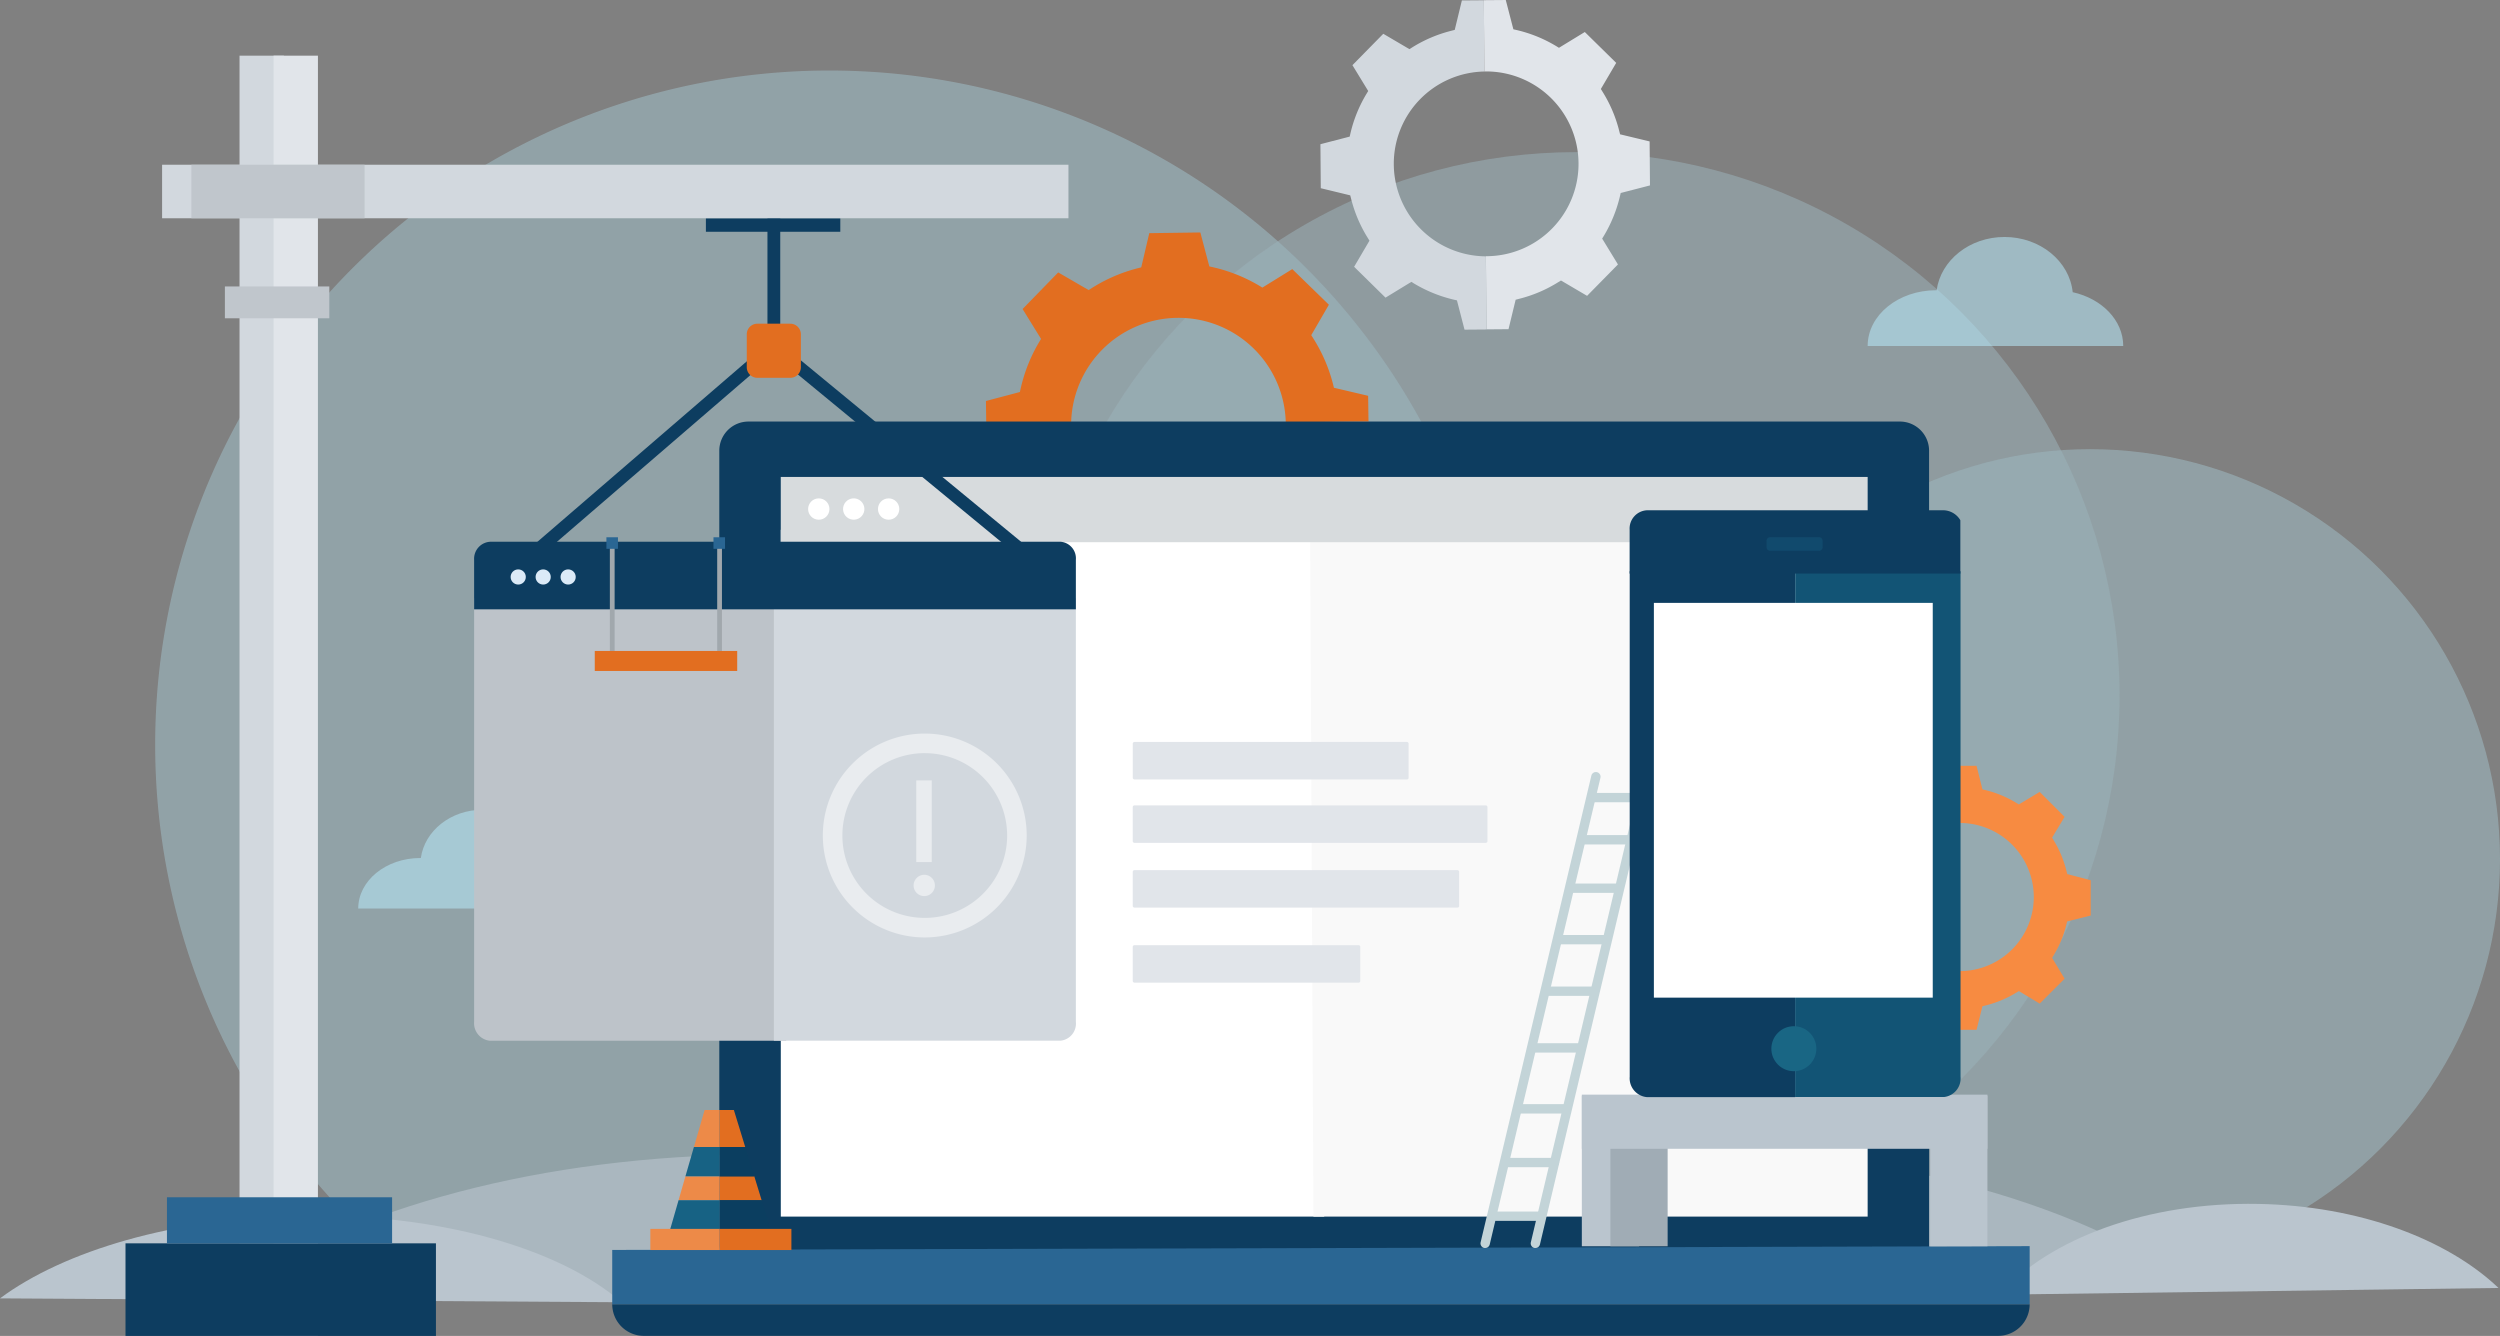 <svg xmlns="http://www.w3.org/2000/svg" width="310.998" height="166.19">
    <rect width="100%" height="100%" fill="#808080" stroke="none"/>
    <defs>
        <style>
            .cls-3{fill:#b7e9f9;isolation:isolate;opacity:.55}.cls-5{fill:#e26e20}.cls-6{fill:#f78b41}.cls-7{fill:#d2d8de}.cls-8{fill:#e1e5ea}.cls-9{fill:#aab7bf}.cls-10{fill:#bac5ce}.cls-11{fill:#0d3d60}.cls-12{fill:#2a6693}.cls-13{fill:#fff}.cls-16{fill:#c3d4d8}.cls-22{fill:#dbeaf7}.cls-23{fill:#c0c6cc}.cls-24{fill:#0b3e60}.cls-25{fill:#ed8a48}.cls-26{fill:#176284}
        </style>
    </defs>
    <g id="illustration-LinkToFlagship" transform="translate(-1188.55 -3072.582)">
        <g id="Group_18188" data-name="Group 18188" transform="translate(1188.55 3072.582)">
            <g id="Group_18162" data-name="Group 18162" transform="translate(19.309 8.766)" style="opacity:.47">
                <path id="Path_10614" data-name="Path 10614" d="M1255.11 3238.1a83.876 83.876 0 1 1 100.934 1.964" transform="translate(-1223.009 -3088.225)" style="opacity:.69;fill:#b7e9f9;isolation:isolate"/>
                <circle id="Ellipse_1253" data-name="Ellipse 1253" class="cls-3" cx="67.604" cy="67.604" r="67.604" transform="translate(109.151 10.159)"/>
                <circle id="Ellipse_1254" data-name="Ellipse 1254" cx="51.005" cy="51.005" r="51.005" transform="translate(189.679 47.11)" style="opacity:.66;fill:#b7e9f9;isolation:isolate"/>
            </g>
            <g id="Group_18163" data-name="Group 18163" transform="translate(227.267 95.24)">
                <path id="Path_10615" data-name="Path 10615" class="cls-5" d="M1601.41 3258.87a9.216 9.216 0 0 1 9.117-9.216v-7.109h-2.194l-.735 2.929-.307.077a14.008 14.008 0 0 0-3.949 1.635l-.275.165-2.589-1.558-3.105 3.1 1.558 2.589-.164.274a13.523 13.523 0 0 0-1.635 3.95l-.077.307-2.929.735v4.388l2.929.735.077.307a13.7 13.7 0 0 0 1.646 3.95l.164.274-1.558 2.59 3.1 3.1 2.589-1.558.274.165a13.473 13.473 0 0 0 3.95 1.635l.307.077.735 2.93h2.194v-7.263a9.218 9.218 0 0 1-9.123-9.208z" transform="translate(-1594.125 -3242.545)"/>
                <path id="Path_10616" data-name="Path 10616" class="cls-6" d="m1636.9 3256.057-.077-.307a13.687 13.687 0 0 0-1.646-3.95l-.165-.274 1.558-2.589-3.1-3.1-2.589 1.558-.274-.165a13.489 13.489 0 0 0-3.95-1.635l-.307-.077-.735-2.929h-2.195v7.109h.1a9.216 9.216 0 0 1 0 18.432h-.1v7.3h2.195l.735-2.93.307-.077a13.711 13.711 0 0 0 3.95-1.646l.274-.165 2.589 1.558 3.1-3.1-1.558-2.589.165-.274a13.485 13.485 0 0 0 1.635-3.949l.077-.308 2.93-.735v-4.388z" transform="translate(-1607.002 -3242.563)"/>
            </g>
            <g id="Group_18164" data-name="Group 18164" transform="translate(122.668 28.931)">
                <path id="Path_10617" data-name="Path 10617" class="cls-5" d="M1431.224 3134.82a13.34 13.34 0 0 1 13.516 13.011l10.291-.142-.044-3.172-4.257-1-.11-.45a19.845 19.845 0 0 0-2.457-5.694l-.253-.4 2.194-3.785-4.553-4.432-3.719 2.3-.4-.241a20.02 20.02 0 0 0-5.749-2.293l-.45-.1-1.119-4.224-6.353.088-1 4.257-.45.11a19.867 19.867 0 0 0-5.694 2.458l-.4.252-3.785-2.194-4.432 4.552 2.3 3.72-.242.395a19.98 19.98 0 0 0-2.293 5.76l-.1.45-4.224 1.119.044 3.182 10.554-.143a13.359 13.359 0 0 1 13.185-13.384z" transform="translate(-1407.46 -3124.211)"/>
                <path id="Path_10618" data-name="Path 10618" class="cls-6" d="m1435.848 3185.91.45-.11a19.852 19.852 0 0 0 5.694-2.458l.4-.252 3.785 2.195 4.432-4.553-2.3-3.719.241-.395a20.014 20.014 0 0 0 2.292-5.75l.1-.449 4.224-1.119-.044-3.171-10.291.143a.659.659 0 0 0 .011.142 13.342 13.342 0 0 1-26.682.373v-.143l-10.554.143.044 3.171 4.256 1 .11.45a19.857 19.857 0 0 0 2.458 5.694l.252.4-2.194 3.785 4.554 4.432 3.719-2.3.4.242a19.974 19.974 0 0 0 5.76 2.293l.45.1 1.119 4.224 6.352-.088z" transform="translate(-1407.52 -3142.64)"/>
            </g>
            <g id="Group_18165" data-name="Group 18165" transform="translate(164.259)">
                <path id="Path_10619" data-name="Path 10619" class="cls-7" d="M1490.812 3093.079a11.473 11.473 0 0 1 11.278-11.575l-.077-8.865-2.732.022-.889 3.665-.384.1a16.893 16.893 0 0 0-4.915 2.084l-.34.208-3.248-1.909-3.839 3.905 1.963 3.215-.208.34a17.02 17.02 0 0 0-2.008 4.948l-.087.384-3.642.944.044 5.475 3.664.888.1.384a16.9 16.9 0 0 0 2.084 4.915l.208.34-1.908 3.248 3.906 3.839 3.214-1.963.34.208a17.315 17.315 0 0 0 4.948 2.007l.384.088.943 3.643 2.732-.022-.077-9.1a11.519 11.519 0 0 1-11.454-11.416z" transform="translate(-1481.684 -3072.607)"/>
                <path id="Path_10620" data-name="Path 10620" class="cls-8" d="m1534.913 3089.291-.1-.384a16.878 16.878 0 0 0-2.084-4.915l-.209-.341 1.909-3.247-3.906-3.84-3.215 1.964-.34-.208a17 17 0 0 0-4.948-2.007l-.384-.088-.944-3.642-2.732.022.077 8.865h.121a11.492 11.492 0 1 1 .186 22.984h-.121l.077 9.1 2.732-.022.889-3.665.384-.1a16.86 16.86 0 0 0 4.915-2.084l.34-.208 3.247 1.909 3.839-3.906-1.963-3.215.209-.34a17.341 17.341 0 0 0 2.007-4.948l.088-.384 3.643-.943-.044-5.474z" transform="translate(-1497.634 -3072.582)"/>
            </g>
            <g id="Group_18168" data-name="Group 18168" transform="translate(0 142.683)">
                <g id="Group_18166" data-name="Group 18166" transform="translate(0 .943)">
                    <path id="Path_10621" data-name="Path 10621" class="cls-9" d="M1370.739 3347.355c-13.2-11.487-39-18.991-68.526-18.432-26.648.505-50.017 7.449-63.7 17.6z" transform="translate(-1210.517 -3328.894)"/>
                    <path id="Path_10622" data-name="Path 10622" class="cls-10" d="M1265.874 3353.216c-7.723-6.715-22.809-11.1-40.077-10.774-15.579.3-29.249 4.356-37.247 10.291z" transform="translate(-1188.55 -3334.843)"/>
                </g>
                <g id="Group_18167" data-name="Group 18167" transform="translate(141.176)">
                    <path id="Path_10623" data-name="Path 10623" class="cls-9" d="M1440.49 3345.671c13.2-11.487 39-18.991 68.525-18.431 26.649.5 50.017 7.45 63.7 17.6z" transform="translate(-1440.49 -3327.211)"/>
                    <path id="Path_10624" data-name="Path 10624" class="cls-10" d="M1632.382 3351.132c6.231-6.966 18.365-11.552 32.233-11.289 12.518.23 23.479 4.366 29.875 10.455z" transform="translate(-1524.854 -3332.76)"/>
                </g>
            </g>
            <g id="Group_18171" data-name="Group 18171" transform="translate(76.161 52.441)">
                <path id="Path_10625" data-name="Path 10625" class="cls-11" d="M1495.1 3272.259h-143.234a3.628 3.628 0 0 1-3.631-3.631V3169.8a3.628 3.628 0 0 1 3.631-3.632H1495.1a3.629 3.629 0 0 1 3.631 3.632v98.828a3.628 3.628 0 0 1-3.631 3.631z" transform="translate(-1334.916 -3166.168)"/>
                <g id="Group_18169" data-name="Group 18169" transform="translate(0 102.58)">
                    <path id="Path_10626" data-name="Path 10626" class="cls-11" d="M1500.793 3362.133a3.924 3.924 0 0 1-3.927 3.927h-168.472a3.924 3.924 0 0 1-3.927-3.927" transform="translate(-1324.466 -3354.903)"/>
                    <path id="Path_10627" data-name="Path 10627" class="cls-12" d="M1324.466 3356.46v-6.76l176.328-.472v7.23" transform="translate(-1324.466 -3349.23)"/>
                </g>
                <path id="Path_10628" data-name="Path 10628" class="cls-13" d="M1429.485 3275.635h-67.6v-85.443h67.2" transform="translate(-1340.915 -3176.73)"/>
                <path id="Path_10629" data-name="Path 10629" d="M1479.393 3190.192h69.359v85.443h-68.942" transform="translate(-1392.579 -3176.73)" style="fill:#f9f9f9"/>
                <path id="Rectangle_7306" data-name="Rectangle 7306" transform="translate(20.966 6.89)" style="fill:#d7dbdd" d="M0 0h135.208v8.119H0z"/>
                <g id="Group_18170" data-name="Group 18170" transform="translate(24.367 9.204)">
                    <circle id="Ellipse_1255" data-name="Ellipse 1255" class="cls-13" cx="1.328" cy="1.328" r="1.328" transform="translate(0 .352)"/>
                    <circle id="Ellipse_1256" data-name="Ellipse 1256" class="cls-13" cx="1.328" cy="1.328" r="1.328" transform="rotate(-71.58 3.744 -1.512)"/>
                    <circle id="Ellipse_1257" data-name="Ellipse 1257" class="cls-13" cx="1.328" cy="1.328" r="1.328" transform="translate(8.689 .352)"/>
                </g>
            </g>
            <path id="Path_10630" data-name="Path 10630" class="cls-3" d="M1634.964 3138.75c0-3.2-2.666-5.891-6.286-6.692-.4-3.851-4.049-6.868-8.481-6.868-4.345 0-7.921 2.885-8.448 6.627h-.066c-4.706 0-8.513 3.1-8.513 6.933z" transform="translate(-1370.835 -3095.711)"/>
            <path id="Path_10631" data-name="Path 10631" class="cls-3" d="M1296.911 3264.641c0-2.9-2.413-5.343-5.694-6.067-.362-3.489-3.665-6.22-7.691-6.22-3.939 0-7.186 2.622-7.658 6h-.066c-4.268 0-7.724 2.82-7.724 6.286z" transform="translate(-1223.515 -3151.617)"/>
            <g id="Group_18172" data-name="Group 18172" transform="translate(184.177 96.013)">
                <path id="Path_10632" data-name="Path 10632" class="cls-16" d="M1528.945 3303.164a.561.561 0 0 1-.132-.01.582.582 0 0 1-.428-.7l13.78-58.081a.581.581 0 0 1 1.13.274l-13.78 58.081a.586.586 0 0 1-.57.436z" transform="translate(-1522.126 -3243.925)"/>
                <path id="Path_10633" data-name="Path 10633" class="cls-16" d="M1517.8 3303.164a.555.555 0 0 1-.132-.01.583.583 0 0 1-.428-.7l13.78-58.081a.582.582 0 0 1 1.13.274l-13.78 58.081a.586.586 0 0 1-.57.436z" transform="translate(-1517.228 -3243.925)"/>
                <path id="Path_10634" data-name="Path 10634" class="cls-16" d="M1547.611 3249.778h-5.65a.581.581 0 1 1 0-1.162h5.65a.581.581 0 1 1 0 1.162z" transform="translate(-1527.846 -3245.987)"/>
                <path id="Path_10635" data-name="Path 10635" class="cls-16" d="M1544.917 3259.136h-5.639a.582.582 0 0 1 0-1.164h5.639a.582.582 0 0 1 0 1.164z" transform="translate(-1526.667 -3250.101)"/>
                <path id="Path_10636" data-name="Path 10636" class="cls-16" d="M1542.579 3269.885h-5.65a.581.581 0 0 1 0-1.163h5.65a.581.581 0 1 1 0 1.163z" transform="translate(-1525.634 -3254.827)"/>
                <path id="Path_10637" data-name="Path 10637" class="cls-16" d="M1539.877 3281.318h-5.65a.581.581 0 1 1 0-1.162h5.65a.581.581 0 1 1 0 1.162z" transform="translate(-1524.446 -3259.854)"/>
                <path id="Path_10638" data-name="Path 10638" class="cls-16" d="M1537.536 3292.753h-5.636a.581.581 0 1 1 0-1.163h5.639a.581.581 0 1 1 0 1.163z" transform="translate(-1523.422 -3264.881)"/>
                <path id="Path_10639" data-name="Path 10639" class="cls-16" d="M1534.572 3305.342h-5.65a.582.582 0 1 1 0-1.163h5.65a.582.582 0 0 1 0 1.163z" transform="translate(-1522.113 -3270.415)"/>
                <path id="Path_10640" data-name="Path 10640" class="cls-16" d="M1531.115 3318.871h-5.639a.582.582 0 0 1 0-1.164h5.639a.582.582 0 0 1 0 1.164z" transform="translate(-1520.599 -3276.363)"/>
                <path id="Path_10641" data-name="Path 10641" class="cls-16" d="M1528.746 3330.795h-5.639a.581.581 0 1 1 0-1.163h5.639a.581.581 0 1 1 0 1.163z" transform="translate(-1519.557 -3281.606)"/>
                <path id="Path_10642" data-name="Path 10642" class="cls-16" d="M1525.82 3342.7h-5.65a.581.581 0 1 1 0-1.163h5.65a.581.581 0 1 1 0 1.163z" transform="translate(-1518.266 -3286.84)"/>
            </g>
            <g id="Group_18173" data-name="Group 18173" transform="translate(196.778 136.173)">
                <path id="Rectangle_7307" data-name="Rectangle 7307" class="cls-10" transform="translate(0 .132)" d="M0 0h7.12v18.728H0z"/>
                <path id="Rectangle_7308" data-name="Rectangle 7308" transform="translate(3.555 .132)" style="fill:#a0acb5" d="M0 0h7.12v18.728H0z"/>
                <path id="Rectangle_7309" data-name="Rectangle 7309" class="cls-10" transform="translate(43.336 .132)" d="M0 0h7.12v18.728H0z"/>
                <path id="Rectangle_7310" data-name="Rectangle 7310" class="cls-10" d="M0 0h50.456v6.736H0z"/>
            </g>
            <g id="Group_18177" data-name="Group 18177" transform="translate(202.724 63.479)">
                <g id="Group_18176" data-name="Group 18176">
                    <g id="Group_18175" data-name="Group 18175">
                        <g id="Group_18174" data-name="Group 18174">
                            <g id="Group_12306" data-name="Group 12306">
                                <g id="Group_12294" data-name="Group 12294">
                                    <g id="Group_12218" data-name="Group 12218">
                                        <g id="Group_12214" data-name="Group 12214">
                                            <path id="Path_10643" data-name="Path 10643" class="cls-11" d="M1570.917 3199.394h-20.571v62.886a2.357 2.357 0 0 0 2.129 2.535h18.453" transform="translate(-1550.336 -3191.813)"/>
                                            <path id="Path_10644" data-name="Path 10644" d="M1587.057 3264.8h18.552a2.323 2.323 0 0 0 2.03-2.534v-62.875h-20.571" transform="translate(-1566.475 -3191.813)" style="fill:#125475"/>
                                            <path id="Path_10645" data-name="Path 10645" class="cls-11" d="M1589.45 3185.865h-36.995a2.278 2.278 0 0 0-2.128 2.4v5.475h41.141v-6.64a2.517 2.517 0 0 0-2.018-1.235z" transform="translate(-1550.327 -3185.865)"/>
                                        </g>
                                    </g>
                                </g>
                            </g>
                        </g>
                    </g>
                    <circle id="Ellipse_1258" data-name="Ellipse 1258" cx="2.798" cy="2.798" r="2.798" transform="translate(17.631 64.181)" style="fill:#196684"/>
                    <path id="Rectangle_7311" data-name="Rectangle 7311" class="cls-13" transform="translate(3.017 11.519)" d="M0 0h34.691v49.107H0z"/>
                </g>
                <path id="Path_10646" data-name="Path 10646" d="M1587.261 3193.526h-6.089a.44.44 0 0 1-.439-.438v-.812a.44.44 0 0 1 .439-.439h6.089a.44.44 0 0 1 .439.439v.812a.44.44 0 0 1-.439.438z" transform="translate(-1563.695 -3188.49)" style="fill:#114a6d"/>
            </g>
            <g id="Group_18181" data-name="Group 18181" transform="translate(58.981 26.846)">
                <g id="Group_18179" data-name="Group 18179" transform="translate(0 40.549)">
                    <g id="Group_18178" data-name="Group 18178">
                        <g id="Group_12306-2" data-name="Group 12306">
                            <g id="Group_12294-2" data-name="Group 12294">
                                <g id="Group_12218-2" data-name="Group 12218">
                                    <g id="Group_12214-2" data-name="Group 12214">
                                        <g id="Group_12212" data-name="Group 12212" transform="translate(0 7.022)">
                                            <path id="Path_6143" data-name="Path 6143" d="M1293.806 3205.385v52.694a2.186 2.186 0 0 0 1.975 2.358h36.841v-55.052z" transform="translate(-1293.806 -3205.385)" style="fill:#bdc3c9"/>
                                            <path id="Path_6145" data-name="Path 6145" class="cls-7" d="M1397.919 3258.079v-52.694h-37.565v55.042h35.678a2.136 2.136 0 0 0 1.887-2.348z" transform="translate(-1323.064 -3205.385)"/>
                                        </g>
                                        <path id="Path_10647" data-name="Path 10647" class="cls-11" d="M1366.786 3192.854h-71.005a2.116 2.116 0 0 0-1.975 2.227v6.177h74.856v-6.166a2.075 2.075 0 0 0-1.876-2.238z" transform="translate(-1293.806 -3192.854)"/>
                                    </g>
                                </g>
                            </g>
                        </g>
                        <g id="Group_12213" data-name="Group 12213" transform="translate(4.541 3.436)">
                            <circle id="Ellipse_641" data-name="Ellipse 641" class="cls-22" cx=".944" cy=".944" r=".944"/>
                            <circle id="Ellipse_642" data-name="Ellipse 642" class="cls-22" cx=".944" cy=".944" r=".944" transform="translate(3.105)"/>
                            <circle id="Ellipse_643" data-name="Ellipse 643" class="cls-22" cx=".944" cy=".944" r=".944" transform="translate(6.21)"/>
                        </g>
                    </g>
                </g>
                <g id="Group_18180" data-name="Group 18180" transform="translate(6.528)">
                    <path id="Path_10648" data-name="Path 10648" class="cls-11" d="m1306.486 3175.676-1.031-1.207 30.245-26.069 1.02-.011 31.191 25.694-1.009 1.229-30.675-25.266z" transform="translate(-1305.455 -3132.757)"/>
                    <path id="Rectangle_7312" data-name="Rectangle 7312" class="cls-11" transform="translate(29.962)" d="M0 0h1.591v17.587H0z"/>
                    <path id="Path_10649" data-name="Path 10649" class="cls-5" d="M1359.744 3151.172h-4.1a1.32 1.32 0 0 1-1.316-1.316v-4.1a1.32 1.32 0 0 1 1.316-1.316h4.1a1.32 1.32 0 0 1 1.316 1.316v4.1a1.32 1.32 0 0 1-1.316 1.316z" transform="translate(-1326.94 -3131.018)"/>
                </g>
            </g>
            <path id="Rectangle_7313" data-name="Rectangle 7313" class="cls-7" transform="translate(29.797 6.923)" d="M0 0h5.518v159.257H0z"/>
            <path id="Rectangle_7314" data-name="Rectangle 7314" class="cls-8" transform="translate(34.032 6.923)" d="M0 0h5.518v159.257H0z"/>
            <path id="Rectangle_7315" data-name="Rectangle 7315" class="cls-11" transform="translate(15.612 154.67)" d="M0 0h38.618v11.52H0z"/>
            <path id="Rectangle_7316" data-name="Rectangle 7316" class="cls-12" transform="translate(20.768 148.943)" d="M0 0h28.009v5.738H0z"/>
            <path id="Rectangle_7317" data-name="Rectangle 7317" class="cls-11" transform="translate(87.813 27.153)" d="M0 0h16.72v1.679H0z"/>
            <path id="Rectangle_7318" data-name="Rectangle 7318" class="cls-7" transform="translate(20.165 20.494)" d="M0 0h112.75v6.659H0z"/>
            <path id="Rectangle_7319" data-name="Rectangle 7319" class="cls-23" transform="translate(23.807 20.494)" d="M0 0h21.547v6.659H0z"/>
            <g id="Group_18182" data-name="Group 18182" transform="translate(140.913 92.3)">
                <path id="Path_10650" data-name="Path 10650" class="cls-8" d="M1474.129 3241.96h-33.9a.215.215 0 0 1-.208-.208v-4.246a.215.215 0 0 1 .208-.208h33.9a.216.216 0 0 1 .208.208v4.246a.2.2 0 0 1-.208.208z" transform="translate(-1440.02 -3237.298)"/>
                <path id="Path_10651" data-name="Path 10651" class="cls-8" d="M1483.937 3256.038h-43.709a.215.215 0 0 1-.208-.208v-4.246a.216.216 0 0 1 .208-.208h43.709a.216.216 0 0 1 .208.208v4.246a.216.216 0 0 1-.208.208z" transform="translate(-1440.02 -3243.487)"/>
                <path id="Path_10652" data-name="Path 10652" class="cls-8" d="M1480.415 3270.409h-40.187a.216.216 0 0 1-.208-.208v-4.246a.216.216 0 0 1 .208-.208h40.187a.216.216 0 0 1 .208.208v4.246a.2.2 0 0 1-.208.208z" transform="translate(-1440.02 -3249.805)"/>
                <path id="Path_10653" data-name="Path 10653" class="cls-8" d="M1468.117 3287.07h-27.889a.216.216 0 0 1-.208-.208v-4.245a.216.216 0 0 1 .208-.209h27.889a.216.216 0 0 1 .208.209v4.245a.208.208 0 0 1-.208.208z" transform="translate(-1440.02 -3257.13)"/>
            </g>
            <g id="Group_18184" data-name="Group 18184" transform="translate(80.901 138.082)">
                <g id="Group_18183" data-name="Group 18183" transform="translate(2.425)">
                    <path id="Path_10654" data-name="Path 10654" class="cls-5" d="M1348.293 3336.7h5.233l-.911-2.973h-4.323z" transform="translate(-1342.106 -3325.474)"/>
                    <path id="Path_10655" data-name="Path 10655" class="cls-5" d="m1351.486 3323.608-1.415-4.607h-1.777v4.607z" transform="translate(-1342.106 -3319.001)"/>
                    <path id="Path_10656" data-name="Path 10656" class="cls-24" d="M1348.293 3330.865h4.323l-1.13-3.642h-3.193z" transform="translate(-1342.106 -3322.615)"/>
                    <path id="Path_10657" data-name="Path 10657" class="cls-24" d="M1348.293 3342.792h6.4l-1.163-3.763h-5.233z" transform="translate(-1342.106 -3327.806)"/>
                    <path id="Path_10658" data-name="Path 10658" class="cls-25" d="M1344.291 3333.724h-4.246l-.856 2.973h5.1z" transform="translate(-1338.103 -3325.474)"/>
                    <path id="Path_10659" data-name="Path 10659" class="cls-25" d="M1342.6 3323.608h3.193V3319h-1.865z" transform="translate(-1339.601 -3319.001)"/>
                    <path id="Path_10660" data-name="Path 10660" class="cls-26" d="M1344.962 3327.223h-3.193l-1.053 3.642h4.246z" transform="translate(-1338.775 -3322.615)"/>
                    <path id="Path_10661" data-name="Path 10661" class="cls-26" d="M1343.438 3339.029h-5.1l-1.086 3.763h6.188z" transform="translate(-1337.251 -3327.806)"/>
                </g>
                <path id="Path_10662" data-name="Path 10662" class="cls-5" d="M1354.689 3345.393h-6.4v2.633h8.941v-2.633z" transform="translate(-1339.681 -3330.604)"/>
                <path id="Path_10663" data-name="Path 10663" class="cls-25" d="M1335.349 3345.393h-2.425v2.633h8.612v-2.633z" transform="translate(-1332.924 -3330.604)"/>
            </g>
            <g id="Group_18185" data-name="Group 18185" transform="translate(73.989 66.836)">
                <path id="Path_10664" data-name="Path 10664" d="M1337.882 3208.184h-13.944v-15.173h.593v14.58h12.759v-14.58h.593z" transform="translate(-1322.061 -3192.364)" style="fill:#a1a8ad"/>
                <path id="Rectangle_7320" data-name="Rectangle 7320" class="cls-5" transform="translate(0 14.142)" d="M0 0h17.718v2.49H0z"/>
                <path id="Rectangle_7321" data-name="Rectangle 7321" class="cls-12" transform="translate(1.448)" d="M0 0h1.437v1.437H0z"/>
                <path id="Rectangle_7322" data-name="Rectangle 7322" class="cls-12" transform="translate(14.767)" d="M0 0h1.437v1.437H0z"/>
            </g>
            <g id="Group_18187" data-name="Group 18187" transform="translate(102.36 91.257)" style="opacity:.5">
                <path id="Path_10665" data-name="Path 10665" class="cls-13" d="M1383.9 3260.8a12.682 12.682 0 1 1 12.682-12.682 12.7 12.7 0 0 1-12.682 12.682zm0-22.929a10.247 10.247 0 1 0 10.247 10.247 10.259 10.259 0 0 0-10.247-10.244z" transform="translate(-1371.22 -3235.438)"/>
                <g id="Group_18186" data-name="Group 18186" transform="translate(11.289 5.825)">
                    <path id="Path_10666" data-name="Path 10666" class="cls-13" d="M1392.694 3257.573a1.327 1.327 0 1 1-1.327 1.327 1.339 1.339 0 0 1 1.327-1.327zm.933-1.58h-1.927v-10.16h1.931z" transform="translate(-1391.367 -3245.834)"/>
                </g>
            </g>
        </g>
        <path id="Rectangle_7323" data-name="Rectangle 7323" class="cls-23" transform="translate(1216.526 3108.216)" d="M0 0h12.99v3.961H0z"/>
    </g>
</svg>
